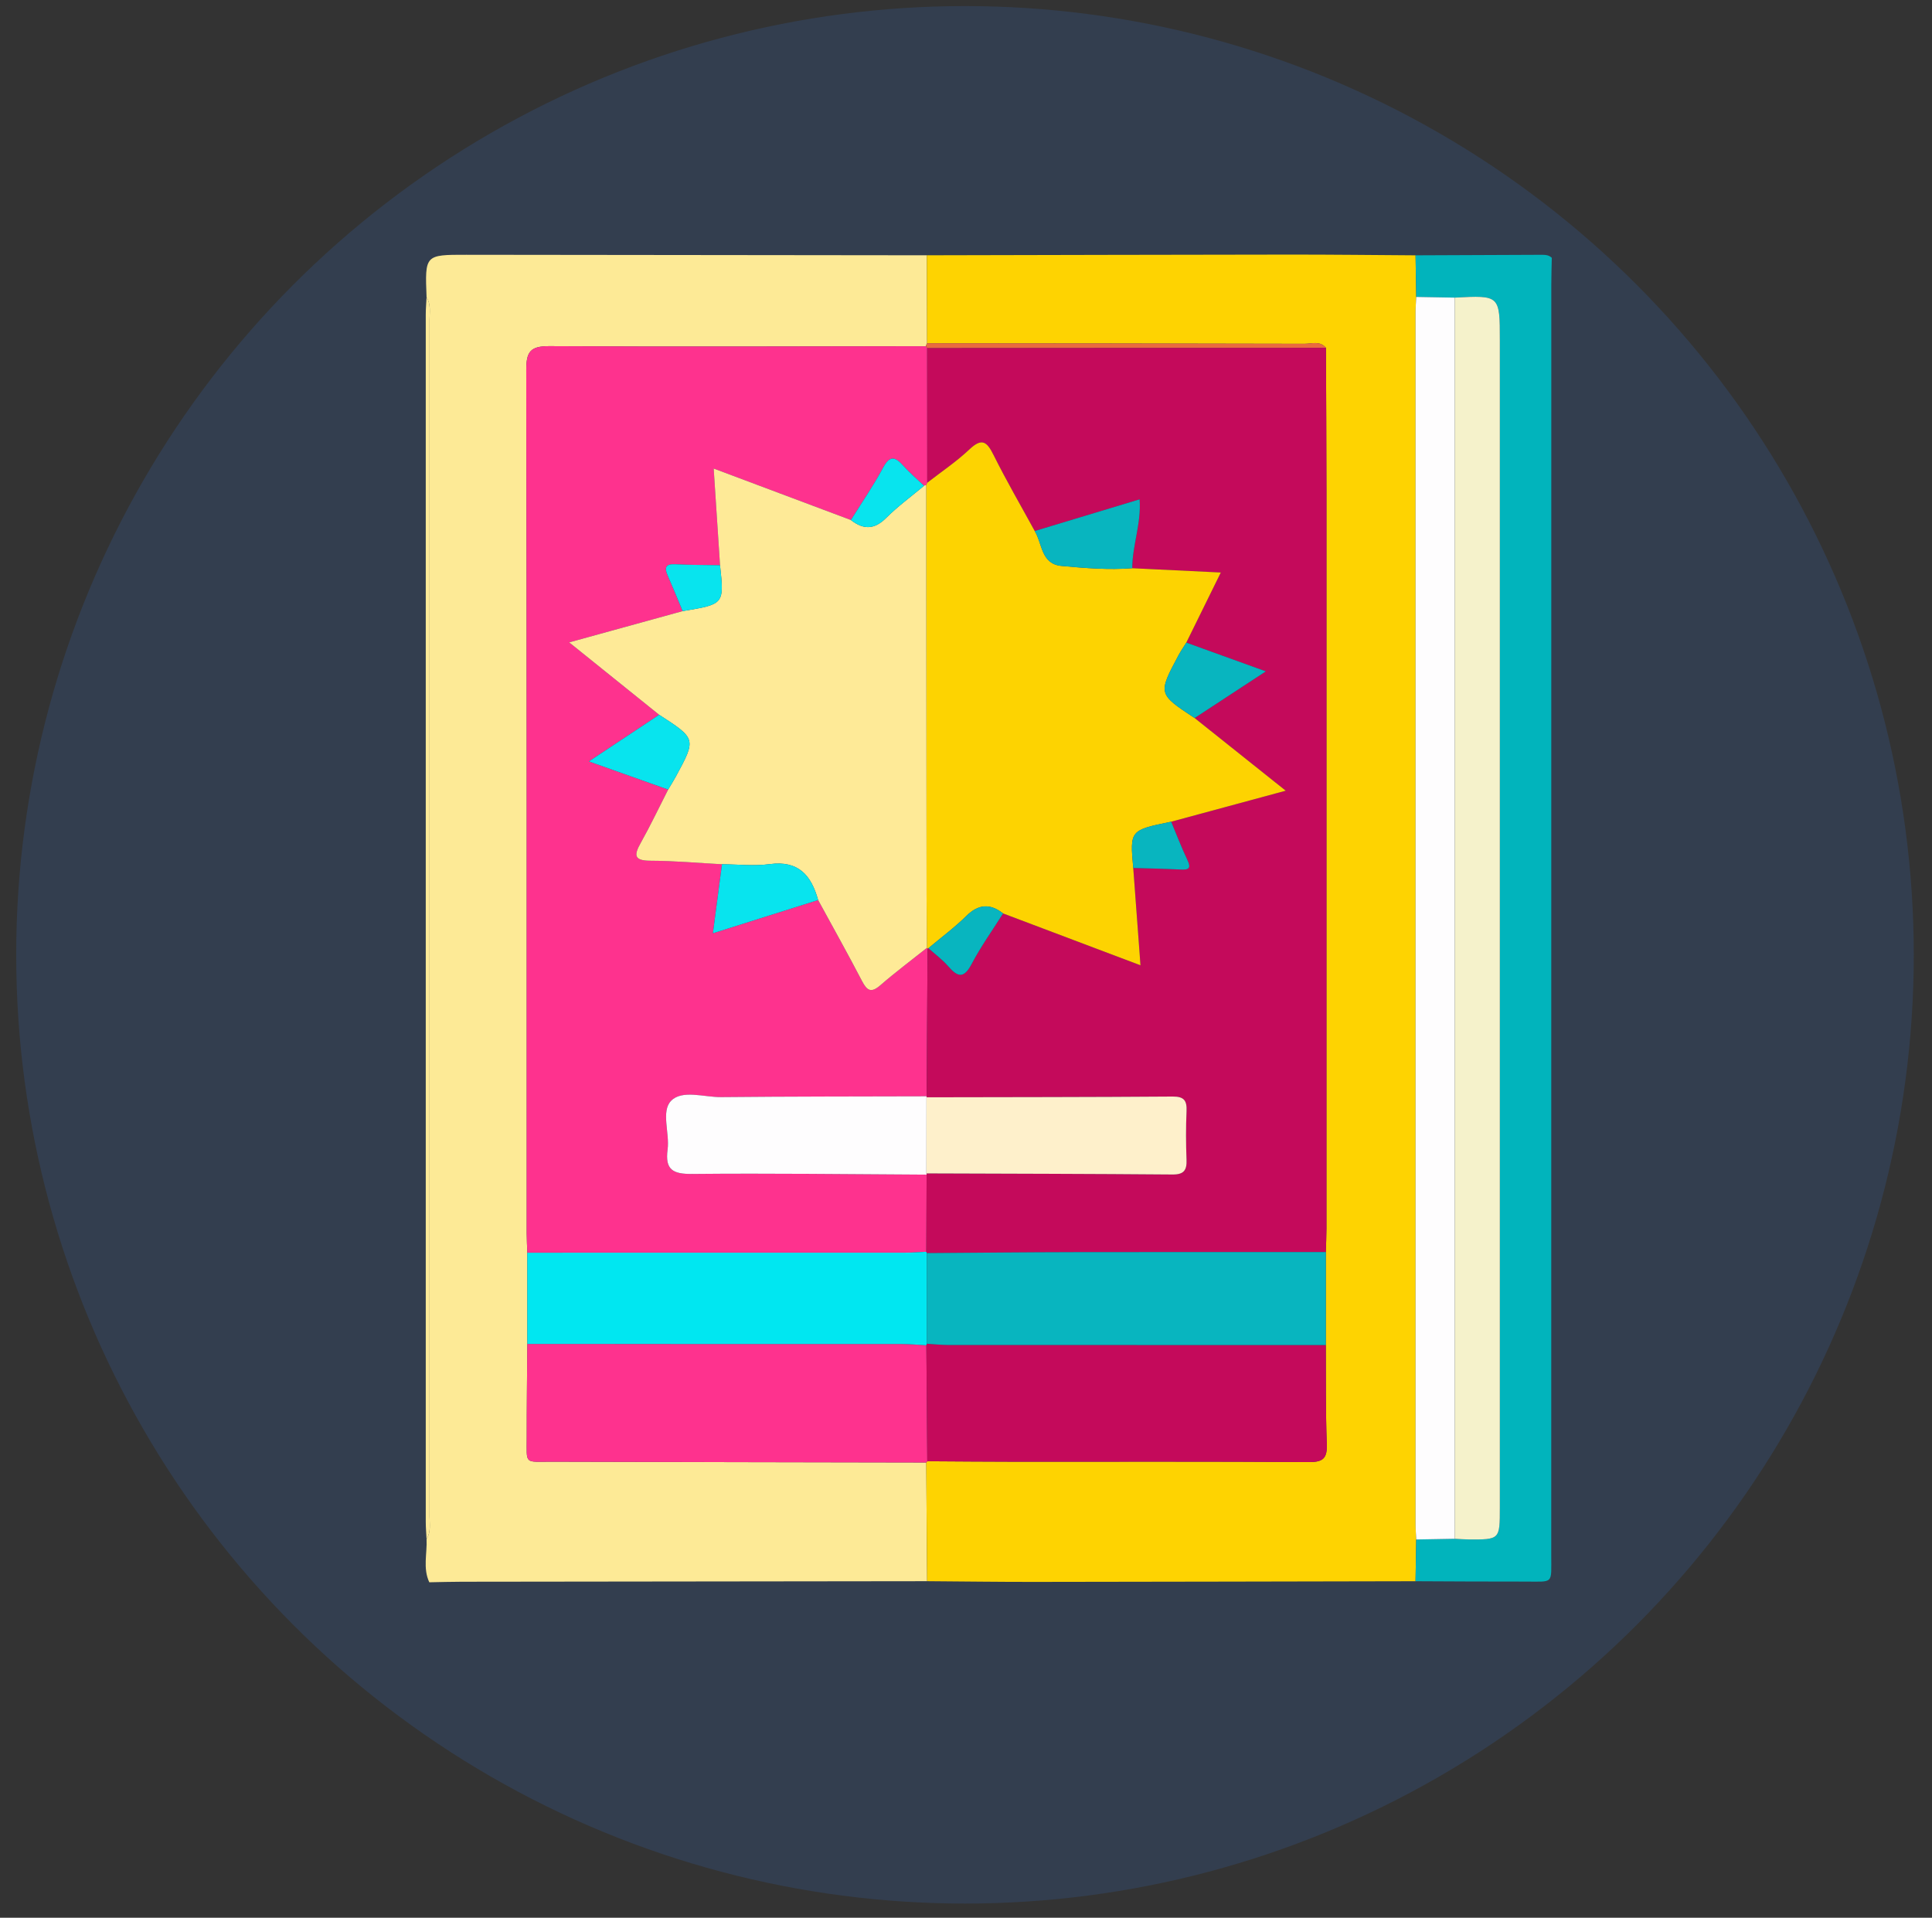 <?xml version="1.0" encoding="utf-8"?>
<!-- Generator: Adobe Illustrator 16.0.0, SVG Export Plug-In . SVG Version: 6.00 Build 0)  -->
<!DOCTYPE svg PUBLIC "-//W3C//DTD SVG 1.1//EN" "http://www.w3.org/Graphics/SVG/1.1/DTD/svg11.dtd">
<svg version="1.1" xmlns="http://www.w3.org/2000/svg" xmlns:xlink="http://www.w3.org/1999/xlink" x="0px" y="0px" width="477px"
	 height="473.5px" viewBox="70.5 164.5 477 473.5" enable-background="new 70.5 164.5 477 473.5" xml:space="preserve">
<rect x="70.5" y="164.5" width="477" height="473.5" fill="#333333" stroke="none"/>
<g id="Layer_2">
	<circle fill="#333E4F" cx="308.75" cy="400.25" r="234.25"/>
</g>
<g id="Layer_3">
	<g>
		<path fill-rule="evenodd" clip-rule="evenodd" fill="#FDEA96" d="M299.396,554.905c-38.26,0.042-76.52,0.083-114.78,0.135
			c-2.708,0.003-5.416,0.087-8.125,0.134c-1.625-3.465-0.5-7.103-0.676-10.658c1.114-1.752,0.74-3.717,0.741-5.604
			c0.015-98.47,0.015-196.939,0-295.41c0-1.887,0.369-3.851-0.739-5.604c-0.409-10.494-0.409-10.502,9.807-10.492
			c37.906,0.038,75.813,0.082,113.718,0.125c0.015,7.242,0.03,14.484,0.046,21.726c-0.142,0.224-0.234,0.467-0.275,0.729
			c-30.979,0.032-61.957,0.17-92.934-0.019c-4.715-0.029-5.756,1.333-5.747,5.879c0.146,71.061,0.102,142.12,0.109,213.18
			c0,1.596,0.101,3.189,0.154,4.783c0,7.507-0.001,15.012-0.001,22.52c-0.054,7.663-0.158,15.325-0.144,22.988
			c0.013,6.896-0.737,6.063,6.182,6.083c30.819,0.089,61.638,0.134,92.457,0.194C299.256,535.363,299.326,545.135,299.396,554.905z"
			/>
		<path fill-rule="evenodd" clip-rule="evenodd" fill="#FED301" d="M299.387,249.256c-0.016-7.241-0.031-14.483-0.046-21.726
			c29.847-0.061,59.691-0.143,89.537-0.171c10.372-0.009,20.744,0.117,31.116,0.182c0.055,3.424,0.111,6.848,0.167,10.273
			c-0.059,1.272-0.171,2.544-0.171,3.817c-0.008,99.721-0.008,199.44,0,299.163c0,1.271,0.112,2.544,0.171,3.815
			c-0.058,3.436-0.115,6.87-0.173,10.305c-31.428,0.061-62.854,0.136-94.282,0.167c-8.771,0.008-17.54-0.115-26.311-0.176
			c-0.07-9.771-0.139-19.542-0.208-29.312l0.254-0.304c7.33,0.041,14.658,0.113,21.987,0.118
			c24.063,0.014,48.128-0.077,72.189,0.092c3.634,0.026,4.596-0.998,4.461-4.536c-0.308-8.115-0.188-16.246-0.242-24.369
			c0-7.648,0-15.295,0.002-22.941c0.053-1.913,0.152-3.827,0.155-5.74c0.007-60.852,0.011-121.705,0-182.558
			c-0.003-11.657-0.08-23.314-0.122-34.972c-1.497-1.819-3.561-0.994-5.35-0.999C361.477,249.299,330.432,249.286,299.387,249.256z"
			/>
		<path fill-rule="evenodd" clip-rule="evenodd" fill="#01B4BC" d="M419.988,554.914c0.058-3.435,0.115-6.869,0.173-10.305
			c3.178-0.057,6.356-0.112,9.532-0.17c1.112,0.053,2.227,0.146,3.341,0.155c7.769,0.054,7.769,0.049,7.769-7.821
			c0-96.083,0-192.167,0-288.25c0-11.126,0-11.126-11.109-10.539c-3.176-0.057-6.354-0.113-9.532-0.17
			c-0.056-3.425-0.112-6.85-0.167-10.273c10.321-0.045,20.645-0.092,30.966-0.13c0.953-0.003,1.918,0.004,2.667,0.747
			c-0.043,2.232-0.12,4.463-0.12,6.696c-0.007,104.513-0.002,209.025-0.015,313.538c-0.002,7.464,0.715,6.585-6.701,6.607
			C437.856,555.022,428.923,554.947,419.988,554.914z"/>
		<path fill-rule="evenodd" clip-rule="evenodd" fill="#FEEA97" d="M175.816,237.898c1.107,1.753,0.739,3.717,0.739,5.604
			c0.015,98.47,0.015,196.94,0,295.41c0,1.887,0.374,3.852-0.741,5.604c-0.068-1.434-0.197-2.865-0.197-4.298
			c-0.009-99.341-0.009-198.683,0-298.024C175.617,240.762,175.747,239.331,175.816,237.898z"/>
		<path fill-rule="evenodd" clip-rule="evenodd" fill="#FE328E" d="M200.694,473.809c-0.053-1.594-0.154-3.188-0.154-4.783
			c-0.008-71.06,0.037-142.119-0.109-213.18c-0.009-4.546,1.032-5.909,5.747-5.879c30.977,0.189,61.956,0.05,92.934,0.019
			c0.085,0.168,0.185,0.327,0.299,0.477c0.008,11.077,0.016,22.154,0.023,33.231c-0.073,0.213-0.161,0.42-0.266,0.62
			c-0.198-0.045-0.375-0.003-0.53,0.127c-1.708-1.633-3.524-3.17-5.096-4.924c-2.025-2.26-3.352-2.657-5.043,0.505
			c-2.372,4.436-5.253,8.598-7.917,12.877c-11.159-4.187-22.317-8.375-33.879-12.714c0.554,8.418,1.062,16.15,1.57,23.881
			c-3.672-0.071-7.35-0.056-11.018-0.242c-2.355-0.12-2.816,0.714-1.914,2.767c1.279,2.912,2.47,5.863,3.7,8.796
			c-9.007,2.482-18.016,4.965-28.016,7.721c7.917,6.37,15.067,12.124,22.217,17.875c-5.61,3.724-11.221,7.448-17.343,11.512
			c7.044,2.503,13.304,4.729,19.563,6.955c-2.242,4.396-4.358,8.863-6.771,13.165c-1.713,3.053-1.682,4.39,2.405,4.404
			c5.888,0.02,11.773,0.555,17.658,0.87c-0.729,5.534-1.457,11.068-2.243,17.038c9.111-2.877,17.544-5.54,25.978-8.204
			c3.63,6.669,7.343,13.292,10.847,20.026c1.253,2.408,2.269,2.963,4.511,1.019c3.707-3.215,7.646-6.164,11.488-9.225l0.174,0.138
			c-0.075,12.169-0.151,24.336-0.227,36.506c-16.909,0.049-33.819,0.032-50.728,0.2c-4.23,0.043-9.651-1.894-12.378,0.923
			c-2.511,2.592-0.309,7.952-0.854,12.024c-0.667,4.987,1.296,6.07,6.065,6.024c19.294-0.19,38.591,0.073,57.888,0.169
			c-0.023,6.351-0.046,12.701-0.069,19.052c-1.746,0.076-3.492,0.221-5.239,0.221C262.879,473.812,231.787,473.809,200.694,473.809z
			"/>
		<path fill-rule="evenodd" clip-rule="evenodd" fill="#FE328E" d="M299.188,525.594c-30.819-0.061-61.638-0.105-92.457-0.194
			c-6.919-0.02-6.169,0.813-6.182-6.083c-0.014-7.663,0.09-15.325,0.144-22.988c30.782,0,61.565-0.005,92.347,0.015
			c2.06,0.001,4.12,0.2,6.179,0.308c0.075,9.548,0.149,19.093,0.223,28.64L299.188,525.594z"/>
		<path fill-rule="evenodd" clip-rule="evenodd" fill="#00E7F1" d="M299.219,496.65c-2.059-0.107-4.119-0.307-6.179-0.308
			c-30.782-0.02-61.565-0.015-92.347-0.015c0-7.508,0-15.013,0.001-22.52c31.093,0,62.185,0.003,93.278-0.011
			c1.747,0,3.493-0.145,5.24-0.221c0,0,0.122,0.325,0.12,0.325c0.002,7.458,0.005,14.916,0.01,22.374L299.219,496.65z"/>
		<path fill-rule="evenodd" clip-rule="evenodd" fill="#EA6A3F" d="M299.387,249.256c31.045,0.03,62.09,0.043,93.136,0.129
			c1.789,0.005,3.853-0.82,5.35,1c-32.82,0.025-65.642,0.052-98.461,0.077c-0.114-0.15-0.214-0.309-0.299-0.477
			C299.153,249.723,299.245,249.479,299.387,249.256z"/>
		<path fill-rule="evenodd" clip-rule="evenodd" fill="#C40A5B" d="M299.411,250.461c32.819-0.025,65.641-0.051,98.461-0.077
			c0.042,11.656,0.119,23.313,0.122,34.971c0.011,60.853,0.007,121.706,0,182.558c-0.003,1.913-0.103,3.827-0.155,5.74
			c-20.568-0.001-41.136-0.028-61.702,0.011c-12.269,0.023-24.536,0.154-36.803,0.238l-0.122-0.325
			c0.022-6.351,0.044-12.701,0.068-19.052l-0.049-0.305c20.256,0.074,40.513,0.101,60.771,0.271
			c2.841,0.023,3.546-1.093,3.445-3.673c-0.154-3.984-0.171-7.983,0.005-11.963c0.114-2.605-0.59-3.633-3.422-3.612
			c-20.262,0.15-40.522,0.142-60.783,0.185l0.038-0.244c0.075-12.17,0.151-24.337,0.227-36.506l0.213-0.065
			c1.655,1.49,3.479,2.834,4.926,4.505c2.333,2.696,3.848,2.995,5.732-0.587c2.279-4.332,5.155-8.35,7.774-12.504
			c11.121,4.201,22.243,8.4,33.924,12.812c-0.638-8.563-1.213-16.298-1.788-24.036c3.918,0.122,7.84,0.192,11.756,0.389
			c1.976,0.099,2.576-0.32,1.621-2.338c-1.471-3.094-2.689-6.307-4.015-9.469c9.202-2.491,18.404-4.981,28.285-7.656
			c-7.946-6.338-15.223-12.142-22.497-17.944c5.679-3.72,11.358-7.441,17.587-11.521c-6.984-2.524-13.311-4.811-19.637-7.096
			c2.764-5.616,5.529-11.233,8.521-17.312c-7.676-0.371-14.775-0.714-21.876-1.057c0.031-5.637,2.266-11.088,1.827-17.007
			c-8.915,2.693-17.405,5.258-25.896,7.823c-3.406-6.234-6.983-12.385-10.146-18.741c-1.634-3.279-2.849-4.377-5.977-1.418
			c-3.201,3.029-6.919,5.514-10.411,8.236C299.427,272.615,299.419,261.539,299.411,250.461z"/>
		<path fill-rule="evenodd" clip-rule="evenodd" fill="#FEFDFE" d="M429.693,544.439c-3.176,0.058-6.354,0.113-9.532,0.17
			c-0.059-1.271-0.171-2.544-0.171-3.815c-0.008-99.723-0.008-199.442,0-299.163c0-1.273,0.112-2.545,0.171-3.817
			c3.178,0.057,6.356,0.113,9.531,0.17C429.692,340.136,429.692,442.288,429.693,544.439z"/>
		<path fill-rule="evenodd" clip-rule="evenodd" fill="#C40A5B" d="M299.441,525.29c-0.073-9.547-0.147-19.092-0.223-28.64
			c0,0,0.123-0.374,0.12-0.374c1.738,0.104,3.479,0.304,5.218,0.304c31.093,0.02,62.187,0.015,93.28,0.015
			c0.054,8.123-0.065,16.254,0.242,24.369c0.135,3.538-0.827,4.563-4.461,4.536c-24.062-0.169-48.126-0.078-72.189-0.092
			C314.1,525.403,306.771,525.331,299.441,525.29z"/>
		<path fill-rule="evenodd" clip-rule="evenodd" fill="#08B5BF" d="M397.837,496.595c-31.094,0-62.188,0.005-93.28-0.015
			c-1.739,0-3.48-0.199-5.218-0.304c-0.002-7.458-0.005-14.916-0.007-22.374c12.269-0.084,24.537-0.215,36.805-0.238
			c20.566-0.039,41.134-0.012,61.702-0.011C397.837,481.3,397.837,488.946,397.837,496.595z"/>
		<path fill-rule="evenodd" clip-rule="evenodd" fill="#F5F2CB" d="M429.693,544.439c-0.001-102.151-0.001-204.303-0.001-306.455
			c11.11-0.587,11.11-0.587,11.11,10.539c0,96.083,0,192.167,0,288.25c0,7.87,0,7.875-7.769,7.821
			C431.92,544.586,430.806,544.492,429.693,544.439z"/>
		<path fill-rule="evenodd" clip-rule="evenodd" fill="#FDD301" d="M299.435,283.692c3.492-2.723,7.21-5.208,10.411-8.236
			c3.128-2.959,4.343-1.861,5.977,1.418c3.163,6.356,6.74,12.506,10.146,18.741c1.904,3.117,1.539,8.146,6.612,8.618
			c5.797,0.54,11.619,1.017,17.457,0.566c7.101,0.343,14.2,0.687,21.876,1.057c-2.991,6.079-5.757,11.695-8.521,17.312
			c-0.651,1.051-1.361,2.069-1.942,3.157c-5.06,9.484-5.053,9.489,3.992,15.46c7.274,5.802,14.551,11.606,22.497,17.944
			c-9.881,2.675-19.083,5.165-28.285,7.656c-10.194,2.097-10.194,2.097-9.362,11.418c0.575,7.738,1.15,15.474,1.788,24.036
			c-11.681-4.411-22.803-8.611-33.924-12.812c-3.211-2.495-6.063-2.335-9.068,0.627c-2.909,2.87-6.226,5.323-9.364,7.959
			l-0.213,0.065l-0.174-0.138c-0.025-4.301-0.067-8.602-0.072-12.903c-0.037-33.774-0.065-67.551-0.097-101.326
			C299.273,284.112,299.361,283.905,299.435,283.692z"/>
		<path fill-rule="evenodd" clip-rule="evenodd" fill="#FEEA97" d="M299.169,284.313c0.031,33.775,0.06,67.551,0.097,101.326
			c0.005,4.301,0.047,8.602,0.072,12.903c-3.842,3.061-7.781,6.01-11.488,9.225c-2.242,1.944-3.258,1.39-4.511-1.019
			c-3.504-6.733-7.217-13.357-10.848-20.024c-1.679-6.059-4.832-9.826-11.957-8.865c-3.857,0.52-7.847,0.053-11.778,0.03
			c-5.885-0.314-11.771-0.85-17.658-0.87c-4.087-0.014-4.118-1.352-2.405-4.404c2.412-4.301,4.528-8.769,6.77-13.166
			c0.641-1.084,1.318-2.149,1.918-3.257c5.027-9.281,5.023-9.283-4.138-15.208c-7.15-5.752-14.3-11.505-22.217-17.875
			c10-2.756,19.009-5.239,28.016-7.721c10.273-1.701,10.273-1.701,9.231-11.321c-0.508-7.731-1.017-15.463-1.57-23.881
			c11.562,4.339,22.721,8.527,33.88,12.713c3.039,2.378,5.747,2.433,8.678-0.495c2.892-2.888,6.232-5.327,9.377-7.962
			C298.794,284.31,298.971,284.267,299.169,284.313z"/>
		<path fill-rule="evenodd" clip-rule="evenodd" fill="#FEFDFE" d="M299.28,454.525c-19.297-0.096-38.594-0.359-57.888-0.169
			c-4.77,0.046-6.733-1.037-6.065-6.024c0.544-4.072-1.658-9.433,0.854-12.024c2.727-2.816,8.148-0.88,12.378-0.923
			c16.909-0.168,33.819-0.151,50.728-0.2c0,0-0.038,0.244-0.039,0.244c-0.005,6.263-0.01,12.527-0.015,18.792L299.28,454.525z"/>
		<path fill-rule="evenodd" clip-rule="evenodd" fill="#08E4EE" d="M248.756,377.888c3.931,0.023,7.92,0.49,11.778-0.03
			c7.125-0.961,10.278,2.807,11.957,8.865c-8.433,2.662-16.866,5.325-25.977,8.202C247.299,388.956,248.028,383.421,248.756,377.888
			z"/>
		<path fill-rule="evenodd" clip-rule="evenodd" fill="#08E4EE" d="M233.244,340.983c9.161,5.925,9.165,5.927,4.138,15.208
			c-0.6,1.107-1.277,2.172-1.918,3.257c-6.259-2.225-12.518-4.45-19.563-6.953C222.022,348.431,227.633,344.707,233.244,340.983z"/>
		<path fill-rule="evenodd" clip-rule="evenodd" fill="#08E4EE" d="M298.639,284.439c-3.145,2.636-6.485,5.075-9.377,7.962
			c-2.932,2.928-5.64,2.874-8.678,0.495c2.663-4.278,5.544-8.44,7.916-12.876c1.692-3.163,3.018-2.765,5.043-0.505
			C295.115,281.27,296.932,282.806,298.639,284.439z"/>
		<path fill-rule="evenodd" clip-rule="evenodd" fill="#08E4EE" d="M248.274,304.065c1.042,9.621,1.042,9.621-9.231,11.321
			c-1.23-2.934-2.421-5.884-3.7-8.796c-0.902-2.053-0.441-2.887,1.914-2.767C240.924,304.009,244.602,303.994,248.274,304.065z"/>
		<path fill-rule="evenodd" clip-rule="evenodd" fill="#FEF0CB" d="M299.231,454.221c0.005-6.265,0.01-12.529,0.015-18.792
			c20.262-0.043,40.522-0.034,60.784-0.185c2.832-0.021,3.536,1.007,3.422,3.612c-0.176,3.979-0.159,7.979-0.005,11.963
			c0.101,2.58-0.604,3.696-3.445,3.673C339.744,454.321,319.487,454.295,299.231,454.221z"/>
		<path fill-rule="evenodd" clip-rule="evenodd" fill="#08B5BF" d="M350.038,304.799c-5.838,0.451-11.66-0.026-17.457-0.566
			c-5.073-0.472-4.708-5.501-6.612-8.618c8.491-2.565,16.981-5.13,25.896-7.823C352.304,293.71,350.069,299.162,350.038,304.799z"/>
		<path fill-rule="evenodd" clip-rule="evenodd" fill="#08B5BF" d="M365.443,341.785c-9.045-5.971-9.052-5.976-3.992-15.46
			c0.581-1.088,1.291-2.106,1.942-3.157c6.326,2.286,12.652,4.572,19.637,7.096C376.802,334.344,371.122,338.064,365.443,341.785z"
			/>
		<path fill-rule="evenodd" clip-rule="evenodd" fill="#08B5BF" d="M299.725,398.613c3.138-2.636,6.455-5.089,9.364-7.959
			c3.005-2.962,5.857-3.122,9.068-0.627c-2.619,4.154-5.495,8.172-7.774,12.504c-1.884,3.582-3.398,3.283-5.732,0.587
			C303.204,401.447,301.38,400.104,299.725,398.613z"/>
		<path fill-rule="evenodd" clip-rule="evenodd" fill="#08B5BF" d="M350.293,378.803c-0.832-9.321-0.832-9.321,9.362-11.418
			c1.325,3.162,2.544,6.375,4.015,9.469c0.955,2.019,0.354,2.438-1.621,2.338C358.133,378.995,354.211,378.925,350.293,378.803z"/>
	</g>
</g>
<g id="Layer_1" display="none">
	<path display="inline" fill="#DACEB6" d="M195.792,525.639l2.31,18.542c1.879,15.108,15.778,25.934,30.887,24.05l156.576-19.488
		c15.109-1.879,25.929-15.778,24.05-30.888l-24.446-196.409l8.688-1.081c15.108-1.884,25.929-15.783,24.05-30.892l-4.614-37.083
		c-1.879-15.104-15.778-25.929-30.887-24.05l-34.095,4.241c-0.354,0.043-0.67,0.177-1.019,0.234
		c-0.349,0.029-0.688-0.019-1.042,0.024l-156.577,19.488c-15.109,1.879-25.934,15.778-24.05,30.887l5.642,45.327"/>
	<path display="inline" fill="#474341" d="M225.541,572.366c-6.98,0-13.736-2.314-19.369-6.694
		c-6.675-5.201-10.925-12.665-11.963-21.004l-2.309-18.546c-0.269-2.15,1.256-4.111,3.406-4.38c0.001,0,0.002,0,0.002,0
		c2.171-0.297,4.107,1.253,4.38,3.409l2.309,18.546c0.78,6.269,3.978,11.877,9.003,15.788c5.02,3.901,11.241,5.642,17.509,4.857
		l156.582-19.493c6.268-0.779,11.871-3.973,15.787-8.998c3.911-5.03,5.638-11.245,4.858-17.514L381.29,321.929l3.404-4.379
		l8.688-1.081c13.005-1.621,22.262-13.517,20.646-26.512l-4.618-37.083c-0.774-6.268-3.979-11.872-9.003-15.788
		c-5.021-3.901-11.251-5.646-17.51-4.853l-34.932,4.447c-0.626,0.072-0.937,0.072-1.248,0.067L190.165,256.22
		c-6.268,0.774-11.876,3.978-15.788,9.003c-3.906,5.021-5.637,11.241-4.858,17.509l5.642,45.326c0.27,2.148-1.253,4.108-3.401,4.378
		c-0.002,0-0.005,0-0.008,0.001c-2.213,0.263-4.112-1.257-4.379-3.409l-5.637-45.326c-1.038-8.348,1.248-16.62,6.45-23.304
		c5.202-6.675,12.661-10.925,21.004-11.962L346.898,228.9c0.178-0.076,0.555-0.167,0.947-0.21l34.076-4.246
		c8.386-1.033,16.629,1.253,23.304,6.45c6.675,5.202,10.925,12.666,11.967,21.004l4.614,37.083
		c2.151,17.298-10.165,33.125-27.454,35.271l-4.796,0.598l23.964,192.512c1.038,8.349-1.248,16.625-6.454,23.304
		c-5.202,6.68-12.661,10.926-21.009,11.963l-156.577,19.493C228.174,572.284,226.858,572.365,225.541,572.366"/>
	<path display="inline" fill="#8B7A5C" d="M239.605,564.183l-18.832,2.221l-36.431-308.964l18.832-2.22L239.605,564.183z"/>
	<path display="inline" fill="#474341" d="M193.483,511.022c-1.977-0.003-3.642-1.477-3.887-3.438l-1.927-15.453
		c-0.269-2.15,1.256-4.11,3.406-4.379c0.001-0.001,0.002-0.001,0.003-0.001c2.175-0.301,4.107,1.253,4.379,3.409l1.922,15.453
		c0.27,2.148-1.254,4.108-3.402,4.378C193.813,511.013,193.648,511.022,193.483,511.022 M188.95,474.618
		c-1.977-0.004-3.642-1.477-3.887-3.438l-1.884-15.104c-0.269-2.149,1.256-4.11,3.406-4.379c0.001,0,0.002,0,0.003,0
		c2.185-0.292,4.107,1.252,4.379,3.403l1.879,15.104c0.27,2.148-1.253,4.108-3.402,4.379c-0.002,0-0.005,0-0.007,0.001
		C189.275,474.608,189.113,474.618,188.95,474.618 M184.547,439.261c-1.977-0.004-3.642-1.477-3.887-3.438l-2.013-16.146
		c-0.269-2.15,1.256-4.11,3.406-4.379c0.001-0.001,0.002-0.001,0.003-0.001c2.171-0.291,4.107,1.253,4.379,3.409l2.008,16.142
		c0.27,2.148-1.253,4.108-3.401,4.379c-0.002,0-0.005,0-0.008,0.001C184.873,439.248,184.71,439.259,184.547,439.261
		 M180.062,403.195c-1.977-0.003-3.642-1.476-3.887-3.438l-1.97-15.788c-0.27-2.148,1.253-4.109,3.401-4.378
		c0.002,0,0.005-0.001,0.007-0.001c2.176-0.311,4.107,1.252,4.38,3.409l1.965,15.787c0.27,2.148-1.254,4.108-3.402,4.378
		C180.392,403.186,180.227,403.196,180.062,403.195 M175.74,368.522c-1.977-0.003-3.642-1.476-3.887-3.438l-1.884-15.114
		c-0.269-2.15,1.256-4.11,3.406-4.379c0.001,0,0.002,0,0.003,0c2.18-0.282,4.107,1.252,4.379,3.404l1.879,15.113
		c0.27,2.148-1.253,4.109-3.401,4.379c-0.002,0-0.005,0-0.007,0.001C176.065,368.513,175.902,368.522,175.74,368.522"/>
	<path display="inline" fill="#F7BE15" d="M388.457,332.888l12.78-1.592c13.612-1.693,26.293,9.28,28.172,24.389l4.613,37.083
		c1.879,15.109-7.722,28.855-21.334,30.547l-12.158,1.511"/>
	<path display="inline" fill="#474341" d="M400.525,427.58c-1.383-0.003-2.548-1.033-2.721-2.405
		c-0.187-1.505,0.881-2.876,2.386-3.064l12.154-1.516c5.805-0.717,10.978-3.954,14.568-9.089c3.652-5.23,5.212-11.762,4.385-18.394
		l-4.619-37.083c-0.822-6.636-3.931-12.584-8.755-16.763c-4.742-4.102-10.562-5.972-16.347-5.245l-12.78,1.587
		c-1.539,0.215-2.878-0.879-3.064-2.386c-0.187-1.505,0.881-2.876,2.386-3.065l12.78-1.587c7.367-0.904,14.692,1.4,20.626,6.541
		c5.853,5.068,9.62,12.25,10.604,20.229l4.619,37.083c0.994,7.979-0.898,15.874-5.331,22.219
		c-4.494,6.436-11.025,10.48-18.389,11.398l-12.154,1.516C400.755,427.575,400.64,427.58,400.525,427.58 M236.973,567.896
		c-1.368,0-2.558-1.028-2.721-2.424l-22.797-191.556c-0.186-1.497,0.876-2.861,2.374-3.047c0.009-0.001,0.018-0.002,0.027-0.003
		c1.472-0.215,2.874,0.895,3.05,2.4l22.797,191.556c0.18,1.504-0.893,2.87-2.397,3.05c-0.001,0-0.002,0-0.002,0
		C237.193,567.891,237.078,567.896,236.973,567.896 M211.623,355.556c-1.368,0-2.558-1.028-2.721-2.424l-8.797-73.569
		c-0.181-1.503,0.892-2.869,2.395-3.05c0.001,0,0.003,0,0.005,0c1.487-0.22,2.874,0.894,3.051,2.4l8.797,73.569
		c0.179,1.505-0.896,2.871-2.4,3.05C211.848,355.551,211.733,355.556,211.623,355.556"/>
	<path display="inline" fill="#E9495B" d="M224.422,249.813l28.688,230.466l21.951-25.814l27.617,19.646l-28.836-231.656"/>
	<path display="inline" fill="#474341" d="M253.11,483.028c-1.385-0.004-2.552-1.035-2.726-2.41l-28.688-230.465
		c-0.187-1.505,0.881-2.876,2.386-3.065c1.549-0.21,2.874,0.875,3.064,2.386l27.918,224.27l17.906-21.062
		c0.922-1.088,2.525-1.288,3.686-0.459l22.52,16.027l-28.061-225.451c-0.189-1.503,0.876-2.875,2.379-3.064
		c0.002,0,0.004,0,0.006-0.001c1.549-0.201,2.878,0.88,3.064,2.386l28.831,231.651c0.134,1.081-0.384,2.14-1.319,2.697
		c-0.938,0.552-2.112,0.505-3.003-0.12l-25.556-18.188l-20.315,23.896C254.681,482.672,253.916,483.026,253.11,483.028
		 M188.869,495.531c-4.734,0-9.305-1.563-13.096-4.514c-4.492-3.476-7.405-8.604-8.09-14.243
		c-1.454-11.704,6.885-22.414,18.594-23.868c2.104-0.296,4.107,1.253,4.375,3.414c0.269,2.147-1.255,4.105-3.402,4.374
		c-0.002,0-0.005,0-0.007,0.001c-7.411,0.918-12.689,7.702-11.771,15.123c0.435,3.567,2.279,6.813,5.121,9.013
		c2.832,2.215,6.431,3.207,9.998,2.759c5.409-0.669,9.891-4.514,11.375-9.759c0.598-2.075,2.754-3.304,4.843-2.701
		c2.083,0.587,3.296,2.751,2.709,4.834c-0.001,0.003-0.002,0.006-0.003,0.009c-2.338,8.282-9.417,14.353-17.958,15.4
		C190.657,495.479,189.763,495.531,188.869,495.531"/>
	<path display="inline" fill="#474341" d="M184.317,458.653c-10.639,0-19.881-7.941-21.219-18.762
		c-1.458-11.699,6.88-22.414,18.589-23.877c2.156-0.302,4.107,1.252,4.379,3.408c0.271,2.148-1.25,4.108-3.398,4.379
		c-0.002,0.001-0.004,0.001-0.006,0.001c-7.416,0.928-12.704,7.708-11.776,15.123c0.434,3.569,2.277,6.816,5.121,9.018
		c2.833,2.216,6.434,3.209,10.002,2.759c5.407-0.67,9.885-4.515,11.365-9.759c0.583-2.074,2.744-3.313,4.843-2.701
		c2.082,0.589,3.292,2.753,2.704,4.835c0,0.003-0.001,0.006-0.002,0.009c-2.336,8.277-9.408,14.347-17.944,15.4
		C186.077,458.601,185.192,458.653,184.317,458.653"/>
	<path display="inline" fill="#474341" d="M179.947,423.563c-10.629,0-19.876-7.941-21.219-18.757
		c-1.454-11.709,6.885-22.419,18.594-23.877c2.113-0.277,4.107,1.252,4.375,3.414c0.268,2.147-1.255,4.105-3.402,4.374
		c-0.002,0-0.004,0-0.007,0.001c-3.567,0.435-6.813,2.278-9.013,5.121c-2.213,2.835-3.206,6.435-2.759,10.002
		c0.928,7.411,7.708,12.709,15.123,11.771c5.407-0.67,9.887-4.515,11.37-9.758c0.598-2.075,2.754-3.304,4.843-2.702
		c2.083,0.587,3.295,2.752,2.709,4.834c-0.001,0.004-0.002,0.007-0.003,0.01c-2.338,8.281-9.417,14.352-17.958,15.4
		C181.711,423.512,180.822,423.563,179.947,423.563"/>
	<path display="inline" fill="#474341" d="M175.348,386.681c-10.624,0-19.866-7.937-21.21-18.752
		c-1.453-11.709,6.885-22.419,18.59-23.882c2.161-0.282,4.107,1.253,4.379,3.409c0.271,2.147-1.25,4.108-3.398,4.379
		c-0.002,0-0.004,0-0.006,0c-7.411,0.928-12.694,7.708-11.776,15.128c0.927,7.411,7.659,12.656,15.118,11.767
		c5.409-0.666,9.892-4.509,11.375-9.753c0.588-2.082,2.751-3.292,4.833-2.705c0.004,0.001,0.007,0.002,0.011,0.003
		c2.08,0.585,3.292,2.746,2.707,4.826c-0.001,0.006-0.003,0.012-0.005,0.018c-2.335,8.281-9.414,14.351-17.954,15.396
		C177.112,386.624,176.227,386.681,175.348,386.681"/>
	<path display="inline" fill="#474341" d="M170.624,348.608c-10.638,0-19.88-7.942-21.229-18.757
		c-1.454-11.709,6.88-22.419,18.594-23.878c2.108-0.296,4.107,1.253,4.375,3.414c0.268,2.147-1.255,4.105-3.402,4.374
		c-0.002,0-0.004,0-0.007,0.001c-3.567,0.435-6.813,2.278-9.013,5.121c-2.213,2.834-3.206,6.434-2.759,10.002
		c0.928,7.411,7.703,12.718,15.128,11.771c5.406-0.671,9.884-4.516,11.365-9.759c0.581-2.078,2.736-3.291,4.814-2.709
		c0.01,0.002,0.02,0.005,0.029,0.008c2.08,0.585,3.292,2.746,2.707,4.826c-0.002,0.006-0.003,0.012-0.005,0.018
		c-2.333,8.281-9.409,14.353-17.949,15.4C172.383,348.551,171.499,348.608,170.624,348.608 M193.144,529.87
		c-4.733,0-9.305-1.563-13.101-4.514c-4.488-3.478-7.397-8.606-8.081-14.243c-0.708-5.666,0.837-11.274,4.346-15.783
		c3.471-4.493,8.601-7.406,14.239-8.085c2.099-0.286,4.107,1.253,4.375,3.414c0.269,2.147-1.254,4.105-3.402,4.374
		c-0.002,0-0.005,0.001-0.007,0.001c-3.568,0.435-6.813,2.278-9.013,5.12c-2.214,2.832-3.204,6.433-2.75,9.998
		c0.434,3.569,2.278,6.816,5.121,9.018c2.831,2.217,6.431,3.21,9.998,2.759c5.408-0.669,9.888-4.515,11.37-9.759
		c0.593-2.075,2.754-3.309,4.843-2.701c2.083,0.587,3.296,2.751,2.709,4.834c-0.001,0.003-0.002,0.006-0.003,0.01
		c-2.336,8.28-9.413,14.351-17.954,15.4C194.932,529.813,194.038,529.87,193.144,529.87"/>
	<path display="inline" fill="#5BC1ED" d="M401.563,438.189l12.78-1.592c13.612-1.692,26.292,9.28,28.172,24.389l4.613,37.084
		c1.879,15.108-7.722,28.854-21.334,30.547l-12.158,1.511"/>
	<path display="inline" fill="#474341" d="M413.631,532.887c-1.383-0.003-2.548-1.032-2.721-2.404
		c-0.187-1.505,0.881-2.877,2.386-3.065l12.159-1.516c12.145-1.516,20.646-13.846,18.947-27.487l-4.613-37.083
		c-1.697-13.636-12.952-23.51-25.106-22.008l-12.775,1.587c-1.481,0.206-2.85-0.828-3.056-2.311
		c-0.003-0.024-0.007-0.05-0.009-0.075c-0.187-1.505,0.881-2.876,2.386-3.064l12.775-1.588c15.185-1.859,29.165,10.127,31.24,26.771
		l4.614,37.083c2.075,16.648-8.563,31.729-23.715,33.617l-12.159,1.516C413.86,532.883,413.745,532.887,413.631,532.887
		 M399.646,294.838c-1.383-0.003-2.548-1.033-2.721-2.405l-1.435-11.49c-0.187-1.505,0.881-2.877,2.387-3.064
		c1.468-0.21,2.873,0.875,3.064,2.386l1.435,11.489c0.186,1.506-0.886,2.878-2.392,3.063
		C399.872,294.832,399.759,294.838,399.646,294.838 M396.867,275.307c-1.383-0.003-2.548-1.033-2.72-2.405l-3.228-25.915
		c-0.187-1.505,0.881-2.876,2.386-3.064c1.544-0.206,2.873,0.875,3.064,2.386l3.228,25.915c0.186,1.506-0.885,2.877-2.392,3.063
		C397.094,275.3,396.98,275.307,396.867,275.307 M274.31,460.729c-1.383-0.003-2.548-1.033-2.721-2.405l-3.629-29.132
		c-0.188-1.505,0.879-2.877,2.384-3.064c0,0,0.001,0,0.001,0c1.463-0.225,2.883,0.88,3.065,2.386l3.629,29.132
		c0.186,1.507-0.885,2.878-2.392,3.063C274.536,460.722,274.423,460.729,274.31,460.729"/>
</g>
</svg>
